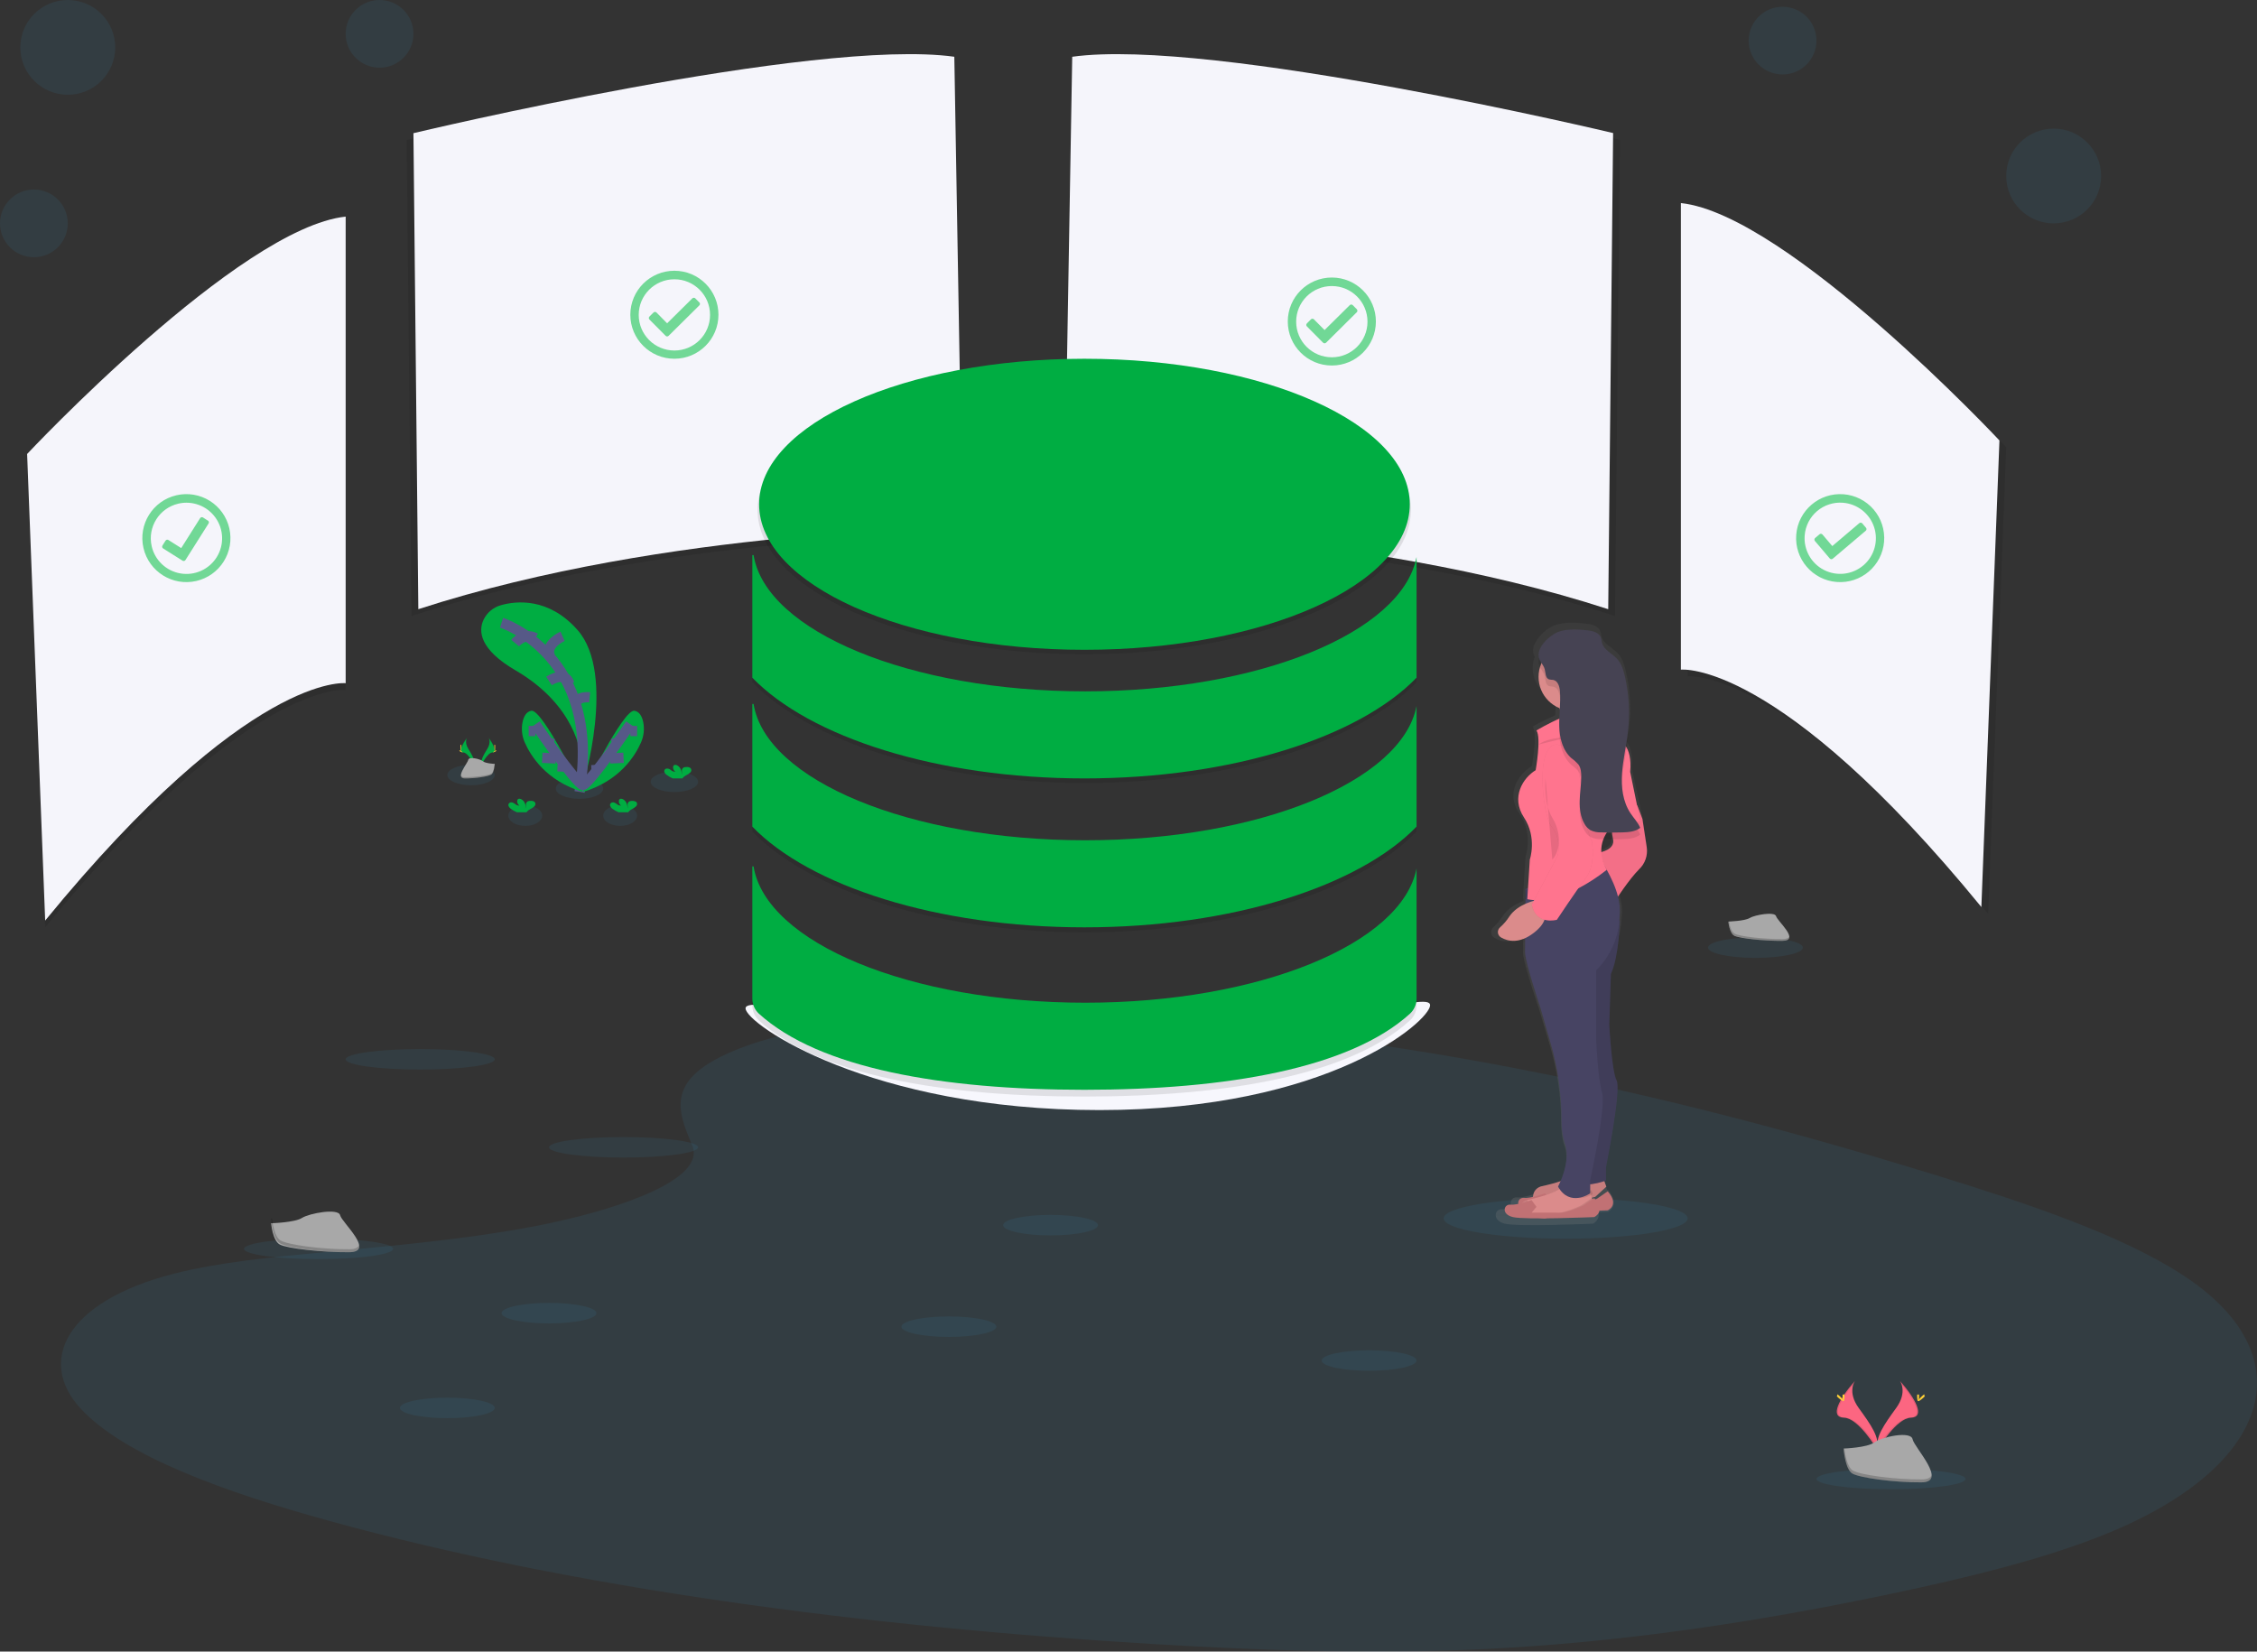 <?xml version="1.0" encoding="UTF-8"?>
<svg width="220px" height="161px" viewBox="0 0 220 161" version="1.1" xmlns="http://www.w3.org/2000/svg" xmlns:xlink="http://www.w3.org/1999/xlink">
    <rect x="0" y="0" width="220" height="161" fill="#333333" stroke="none"/>
    <title>data-assessments</title>
    <defs>
        <linearGradient x1="50.001%" y1="100.001%" x2="50.001%" y2="-0.016%" id="linearGradient-1">
            <stop stop-color="#808080" stop-opacity="0.25" offset="0%"></stop>
            <stop stop-color="#808080" stop-opacity="0.12" offset="54%"></stop>
            <stop stop-color="#808080" stop-opacity="0.1" offset="100%"></stop>
        </linearGradient>
    </defs>
    <g id="Page-1" stroke="none" stroke-width="1" fill="none" fill-rule="evenodd">
        <g id="undraw_server_status_5pbv">
            <path d="M72.037,102.226 C79.299,99.374 90.7,98.792 101.077,99.02 C133.672,99.733 163.095,106.667 188.544,114.51 C197.758,117.351 206.829,120.411 212.81,124.322 C224.984,132.282 221.373,143.308 204.445,149.866 C198.684,152.098 191.702,153.814 184.533,155.322 C171.785,158.019 158.038,160.182 143.571,160.806 C133.256,161.244 122.813,160.887 112.558,160.274 C83.905,158.555 55.783,154.78 32.21,148.291 C21.871,145.451 12.126,141.918 7.87,137.32 C3.613,132.722 6.334,126.9 16.892,124.178 C21.261,123.054 26.479,122.545 31.59,122.069 C39.113,121.367 46.756,120.673 53.544,119.246 C60.557,117.77 68.86,114.917 67.472,111.653 C65.977,108.15 64.783,105.075 72.037,102.226 Z" id="Path" fill="#339BCE" fill-rule="nonzero" opacity="0.1"></path>
            <path d="M105.176,6.194 L104.384,52.126 C104.384,52.126 133.041,52.126 157.422,60.045 L157.898,13.63 C157.898,13.63 118.792,4.294 105.176,6.194 Z" id="Path" fill="#000000" fill-rule="nonzero" opacity="0.1"></path>
            <path d="M104.515,5.534 L103.724,51.467 C103.724,51.467 132.381,51.467 156.761,59.385 L157.237,12.97 C157.237,12.97 118.131,3.634 104.515,5.534 Z" id="Path" fill="#F5F5FB" fill-rule="nonzero"></path>
            <path d="M92.362,6.193 L93.153,52.126 C93.153,52.126 64.496,52.126 40.115,60.045 L39.64,13.642 C39.64,13.642 78.746,4.294 92.362,6.193 Z" id="Path" fill="#000000" fill-rule="nonzero" opacity="0.1"></path>
            <path d="M93.022,5.533 L93.814,51.466 C93.814,51.466 65.157,51.466 40.776,59.385 L40.3,12.982 C40.3,12.982 79.406,3.634 93.022,5.533 Z" id="Path" fill="#F5F5FB" fill-rule="nonzero"></path>
            <path d="M164.505,20.455 L164.505,65.939 C164.505,65.939 173.957,64.831 193.793,89.078 L195.556,43.593 C195.556,43.593 174.908,21.566 164.505,20.455 Z" id="Path" fill="#000000" fill-rule="nonzero" opacity="0.1"></path>
            <path d="M163.844,19.795 L163.844,65.28 C163.844,65.28 173.296,64.171 193.133,88.418 L194.895,42.934 C194.895,42.934 174.247,20.906 163.844,19.795 Z" id="Path" fill="#F5F5FB" fill-rule="nonzero"></path>
            <path d="M33.694,21.775 L33.694,67.26 C33.694,67.26 24.241,66.151 4.403,90.398 L2.643,44.914 C2.643,44.914 23.289,22.887 33.694,21.775 Z" id="Path" fill="#000000" fill-rule="nonzero" opacity="0.1"></path>
            <path d="M33.694,21.115 L33.694,66.6 C33.694,66.6 24.241,65.491 4.403,89.738 L2.643,44.255 C2.643,44.255 23.289,22.227 33.694,21.115 Z" id="Path" fill="#F5F5FB" fill-rule="nonzero"></path>
            <path d="M139.399,97.994 C139.399,99.501 129.565,108.213 107.179,108.213 C84.794,108.213 72.673,99.805 72.673,98.297 C72.673,96.789 85.209,100.523 107.595,100.523 C129.981,100.523 139.399,96.484 139.399,97.994 Z" id="Path" fill="#F7F7FD" fill-rule="nonzero"></path>
            <ellipse id="Oval" fill="#339BCE" fill-rule="nonzero" opacity="0.1" cx="65.736" cy="76.211" rx="2.312" ry="1"></ellipse>
            <ellipse id="Oval" fill="#339BCE" fill-rule="nonzero" opacity="0.1" cx="56.486" cy="76.871" rx="2.312" ry="1"></ellipse>
            <ellipse id="Oval" fill="#339BCE" fill-rule="nonzero" opacity="0.1" cx="45.916" cy="75.551" rx="2.312" ry="1"></ellipse>
            <ellipse id="Oval" fill="#339BCE" fill-rule="nonzero" opacity="0.1" cx="60.45" cy="79.51" rx="1.652" ry="1"></ellipse>
            <ellipse id="Oval" fill="#339BCE" fill-rule="nonzero" opacity="0.1" cx="51.201" cy="79.51" rx="1.652" ry="1"></ellipse>
            <path d="M56.826,76.541 C56.826,76.541 60.095,65.755 56.313,61.435 C53.484,58.204 50.268,58.583 48.843,58.992 C48.09,59.194 47.463,59.718 47.128,60.426 C46.625,61.517 46.72,63.293 50.266,65.357 C56.207,68.818 56.576,73.567 56.576,73.567 L56.826,76.541 Z" id="Path" fill="#00AD42" fill-rule="nonzero"></path>
            <path d="M48.889,60.705 C48.889,60.705 58.694,63.828 56.495,77.201" id="Path" stroke="#565987"></path>
            <path d="M54.835,62.025 C54.835,62.025 53.061,62.815 53.624,64.004" id="Path" stroke="#565987"></path>
            <path d="M50.21,62.684 C50.21,62.684 51.108,61.61 52.192,62.203" id="Path" stroke="#565987"></path>
            <path d="M53.514,66.379 C53.514,66.379 55.088,65.333 55.495,66.643" id="Path" stroke="#565987"></path>
            <path d="M57.477,67.971 C57.477,67.971 56.178,67.84 56.156,68.623" id="Path" stroke="#565987"></path>
            <path d="M56.817,77.201 C56.817,77.201 52.879,69.108 51.795,69.286 C51.282,69.37 51.045,69.88 50.937,70.393 C50.802,71.056 50.875,71.745 51.146,72.364 C51.713,73.658 53.213,76.121 56.817,77.201 Z" id="Path" fill="#00AD42" fill-rule="nonzero"></path>
            <path d="M52.192,70.602 C52.192,70.602 56.067,76.291 56.817,76.541" id="Path" stroke="#565987"></path>
            <line x1="51.532" y1="71.262" x2="52.192" y2="71.262" id="Path" stroke="#565987"></line>
            <line x1="52.853" y1="73.869" x2="54.174" y2="73.934" id="Path" stroke="#565987"></line>
            <line x1="53.596" y1="71.922" x2="53.431" y2="72.582" id="Path" stroke="#565987"></line>
            <line x1="54.849" y1="74.561" x2="54.82" y2="75.221" id="Path" stroke="#565987"></line>
            <path d="M56.817,77.201 C56.817,77.201 60.753,69.108 61.84,69.286 C62.354,69.37 62.591,69.88 62.698,70.393 C62.831,71.056 62.758,71.745 62.488,72.364 C61.921,73.658 60.421,76.121 56.817,77.201 Z" id="Path" fill="#00AD42" fill-rule="nonzero"></path>
            <path d="M61.441,70.602 C61.441,70.602 57.565,76.291 56.817,76.541" id="Path" stroke="#565987"></path>
            <line x1="62.102" y1="71.262" x2="61.441" y2="71.262" id="Path" stroke="#565987"></line>
            <line x1="60.781" y1="73.869" x2="59.459" y2="73.934" id="Path" stroke="#565987"></line>
            <line x1="60.038" y1="71.922" x2="60.202" y2="72.582" id="Path" stroke="#565987"></line>
            <line x1="58.124" y1="74.561" x2="58.153" y2="75.221" id="Path" stroke="#565987"></line>
            <path d="M49.806,78.853 C49.689,78.772 49.603,78.664 49.56,78.542 C49.521,78.417 49.593,78.285 49.733,78.228 C49.889,78.176 50.059,78.268 50.193,78.36 C50.303,78.469 50.463,78.533 50.634,78.538 C50.459,78.406 50.379,78.207 50.425,78.014 C50.434,77.974 50.454,77.937 50.484,77.906 C50.572,77.828 50.73,77.862 50.836,77.923 C51.169,78.115 51.261,78.498 51.264,78.837 C51.282,78.71 51.282,78.581 51.264,78.454 C51.25,78.326 51.314,78.201 51.434,78.121 C51.513,78.085 51.601,78.067 51.691,78.069 C51.842,78.051 51.995,78.087 52.112,78.169 C52.225,78.299 52.218,78.476 52.096,78.6 C51.972,78.716 51.825,78.814 51.661,78.889 C51.536,78.95 51.43,79.035 51.351,79.136 C51.341,79.15 51.333,79.165 51.328,79.18 L50.386,79.18 C50.177,79.092 49.982,78.982 49.806,78.853 Z" id="Path" fill="#00AD42" fill-rule="nonzero"></path>
            <path d="M65.002,75.552 C64.884,75.472 64.798,75.365 64.756,75.243 C64.716,75.117 64.788,74.985 64.928,74.928 C65.099,74.9 65.275,74.951 65.388,75.062 C65.498,75.17 65.658,75.234 65.829,75.238 C65.654,75.106 65.574,74.906 65.62,74.713 C65.628,74.674 65.648,74.638 65.68,74.608 C65.767,74.529 65.925,74.562 66.031,74.623 C66.364,74.815 66.456,75.198 66.459,75.538 C66.476,75.411 66.476,75.283 66.459,75.155 C66.445,75.028 66.509,74.903 66.629,74.822 C66.707,74.786 66.796,74.769 66.886,74.772 C67.037,74.753 67.19,74.79 67.307,74.872 C67.42,75.001 67.413,75.178 67.291,75.301 C67.166,75.417 67.02,75.515 66.856,75.59 C66.732,75.652 66.626,75.736 66.546,75.837 C66.536,75.851 66.528,75.866 66.523,75.881 L65.581,75.881 C65.371,75.793 65.176,75.682 65.002,75.552 L65.002,75.552 Z" id="Path" fill="#00AD42" fill-rule="nonzero"></path>
            <path d="M59.716,78.853 C59.598,78.772 59.512,78.664 59.47,78.542 C59.431,78.417 59.503,78.286 59.642,78.228 C59.801,78.176 59.968,78.268 60.101,78.36 C60.212,78.469 60.372,78.533 60.542,78.538 C60.368,78.406 60.289,78.207 60.335,78.014 C60.342,77.974 60.362,77.937 60.393,77.906 C60.48,77.828 60.638,77.862 60.744,77.923 C61.077,78.115 61.171,78.498 61.173,78.837 C61.19,78.71 61.19,78.582 61.173,78.454 C61.16,78.326 61.223,78.201 61.343,78.121 C61.563,78.036 61.821,78.054 62.02,78.169 C62.135,78.298 62.128,78.476 62.004,78.6 C61.881,78.717 61.734,78.814 61.571,78.889 C61.447,78.951 61.341,79.036 61.261,79.136 C61.252,79.15 61.244,79.165 61.238,79.18 L60.299,79.18 C60.088,79.093 59.892,78.983 59.716,78.853 L59.716,78.853 Z" id="Path" fill="#00AD42" fill-rule="nonzero"></path>
            <path d="M45.517,71.922 C45.517,71.922 45.253,72.345 45.639,72.98 C46.026,73.614 46.346,74.162 46.217,74.561 C46.217,74.561 45.632,73.371 45.158,73.354 C44.684,73.337 44.999,72.637 45.517,71.922 Z" id="Path" fill="#00AD42" fill-rule="nonzero"></path>
            <path d="M45.522,71.922 C45.499,71.963 45.481,72.008 45.468,72.055 C44.999,72.72 44.749,73.342 45.199,73.357 C45.62,73.372 46.124,74.281 46.246,74.509 C46.243,74.527 46.238,74.544 46.232,74.561 C46.232,74.561 45.641,73.374 45.161,73.357 C44.681,73.34 44.999,72.635 45.522,71.922 Z" id="Path" fill="#000000" fill-rule="nonzero" opacity="0.1"></path>
            <path d="M44.888,72.754 C44.888,73.025 44.905,73.242 44.926,73.242 C44.947,73.242 44.961,73.025 44.961,72.754 C44.961,72.483 44.943,72.613 44.922,72.613 C44.901,72.613 44.888,72.487 44.888,72.754 Z" id="Path" fill="#FFD037" fill-rule="nonzero"></path>
            <path d="M44.836,73.243 C44.965,73.314 45.077,73.355 45.088,73.336 C45.098,73.318 45,73.247 44.879,73.178 C44.759,73.11 44.8,73.158 44.792,73.178 C44.784,73.199 44.706,73.183 44.836,73.243 Z" id="Path" fill="#FFD037" fill-rule="nonzero"></path>
            <path d="M47.634,71.922 C47.634,71.922 47.899,72.345 47.512,72.98 C47.124,73.614 46.807,74.162 46.936,74.561 C46.936,74.561 47.519,73.371 47.994,73.354 C48.469,73.337 48.156,72.637 47.634,71.922 Z" id="Path" fill="#00AD42" fill-rule="nonzero"></path>
            <path d="M47.63,71.922 C47.653,71.963 47.671,72.008 47.684,72.055 C48.152,72.72 48.402,73.342 47.952,73.357 C47.532,73.372 47.031,74.281 46.907,74.509 C46.911,74.527 46.915,74.544 46.921,74.561 C46.921,74.561 47.51,73.374 47.99,73.357 C48.471,73.34 48.158,72.635 47.63,71.922 Z" id="Path" fill="#000000" fill-rule="nonzero" opacity="0.1"></path>
            <path d="M48.265,72.754 C48.265,73.025 48.25,73.242 48.229,73.242 C48.208,73.242 48.192,73.025 48.192,72.754 C48.192,72.483 48.213,72.613 48.233,72.613 C48.254,72.613 48.265,72.487 48.265,72.754 Z" id="Path" fill="#FFD037" fill-rule="nonzero"></path>
            <path d="M48.316,73.243 C48.187,73.314 48.075,73.355 48.066,73.336 C48.058,73.318 48.152,73.247 48.275,73.178 C48.398,73.11 48.354,73.158 48.364,73.178 C48.375,73.199 48.439,73.183 48.316,73.243 Z" id="Path" fill="#FFD037" fill-rule="nonzero"></path>
            <path d="M48.228,74.466 C48.228,74.466 47.339,74.434 47.072,74.209 C46.805,73.984 45.707,73.72 45.641,74.075 C45.575,74.429 44.307,75.871 45.308,75.881 C46.309,75.891 47.637,75.695 47.904,75.504 C48.17,75.314 48.228,74.466 48.228,74.466 Z" id="Path" fill="#A8A8A8" fill-rule="nonzero"></path>
            <path d="M45.291,75.765 C46.292,75.765 47.62,75.594 47.887,75.414 C48.094,75.277 48.17,74.787 48.197,74.561 L48.228,74.561 C48.228,74.561 48.17,75.35 47.904,75.53 C47.637,75.71 46.311,75.89 45.308,75.881 C45.02,75.881 44.919,75.765 44.925,75.596 C44.964,75.701 45.076,75.762 45.291,75.765 Z" id="Path" fill="#000000" fill-rule="nonzero" opacity="0.2"></path>
            <ellipse id="Oval" fill="#339BCE" fill-rule="nonzero" opacity="0.1" cx="40.961" cy="103.264" rx="7.267" ry="1"></ellipse>
            <ellipse id="Oval" fill="#339BCE" fill-rule="nonzero" opacity="0.1" cx="60.781" cy="111.842" rx="7.267" ry="1"></ellipse>
            <ellipse id="Oval" fill="#339BCE" fill-rule="nonzero" opacity="0.1" cx="31.051" cy="121.74" rx="7.267" ry="1"></ellipse>
            <ellipse id="Oval" fill="#339BCE" fill-rule="nonzero" opacity="0.1" cx="184.324" cy="144.174" rx="7.267" ry="1"></ellipse>
            <ellipse id="Oval" fill="#339BCE" fill-rule="nonzero" opacity="0.1" cx="102.402" cy="119.43" rx="4.625" ry="1"></ellipse>
            <ellipse id="Oval" fill="#339BCE" fill-rule="nonzero" opacity="0.1" cx="171.111" cy="92.377" rx="4.625" ry="1"></ellipse>
            <ellipse id="Oval" fill="#339BCE" fill-rule="nonzero" opacity="0.1" cx="133.453" cy="132.627" rx="4.625" ry="1"></ellipse>
            <ellipse id="Oval" fill="#339BCE" fill-rule="nonzero" opacity="0.1" cx="92.492" cy="129.328" rx="4.625" ry="1"></ellipse>
            <ellipse id="Oval" fill="#339BCE" fill-rule="nonzero" opacity="0.1" cx="53.514" cy="128.008" rx="4.625" ry="1"></ellipse>
            <ellipse id="Oval" fill="#339BCE" fill-rule="nonzero" opacity="0.1" cx="43.604" cy="137.246" rx="4.625" ry="1"></ellipse>
            <g id="Group" opacity="0.1" transform="translate(73.333, 35.631)" fill="#000000" fill-rule="nonzero">
                <ellipse id="Oval" cx="32.352" cy="14.076" rx="31.84" ry="14.076"></ellipse>
                <path d="M64.745,19.108 C63.336,26.447 49.417,32.209 32.451,32.209 C15.336,32.209 1.321,26.346 0.119,18.917 L3.58512469e-06,18.917 L3.58512469e-06,30.878 C5.597,36.671 17.988,40.699 32.371,40.699 C46.755,40.699 59.146,36.671 64.745,30.878 L64.745,19.108 Z" id="Path"></path>
                <path d="M64.745,33.663 C63.336,41 49.417,46.764 32.451,46.764 C15.336,46.764 1.321,40.901 0.119,33.47 L3.58512469e-06,33.47 L3.58512469e-06,45.433 C5.597,51.226 17.988,55.252 32.371,55.252 C46.755,55.252 59.146,51.226 64.745,45.433 L64.745,33.663 Z" id="Path"></path>
                <path d="M64.745,49.671 C63.336,57.01 49.417,62.772 32.451,62.772 C15.336,62.772 1.321,56.911 0.119,49.48 L0,49.48 L0,62.38 C-0.001,62.936 0.233,63.467 0.645,63.844 C6.505,69.174 18.517,71.262 32.371,71.262 C46.225,71.262 58.231,69.174 64.1,63.844 C64.512,63.467 64.746,62.936 64.745,62.38 L64.745,49.671 Z" id="Path"></path>
            </g>
            <ellipse id="Oval" fill="#00AD42" fill-rule="nonzero" cx="105.706" cy="49.158" rx="31.712" ry="14.186"></ellipse>
            <path d="M138.078,54.297 C136.669,61.634 122.751,67.394 105.784,67.394 C88.669,67.394 74.654,61.533 73.453,54.107 L73.333,54.107 L73.333,66.063 C78.93,71.854 91.321,75.881 105.705,75.881 C120.088,75.881 132.479,71.854 138.078,66.063 L138.078,54.297 Z" id="Path" fill="#00AD42" fill-rule="nonzero"></path>
            <path d="M138.078,68.816 C136.669,76.151 122.751,81.912 105.784,81.912 C88.669,81.912 74.654,76.051 73.453,68.623 L73.333,68.623 L73.333,80.582 C78.93,86.373 91.321,90.398 105.705,90.398 C120.088,90.398 132.479,86.373 138.078,80.582 L138.078,68.816 Z" id="Path" fill="#00AD42" fill-rule="nonzero"></path>
            <path d="M138.078,84.65 C136.669,91.987 122.751,97.746 105.784,97.746 C88.669,97.746 74.654,91.887 73.453,84.459 L73.333,84.459 L73.333,97.355 C73.332,97.91 73.566,98.441 73.978,98.818 C79.839,104.147 91.851,106.234 105.705,106.234 C119.559,106.234 131.564,104.147 137.433,98.818 C137.845,98.441 138.079,97.91 138.078,97.355 L138.078,84.65 Z" id="Path" fill="#00AD42" fill-rule="nonzero"></path>
            <ellipse id="Oval" fill="#339BCE" fill-rule="nonzero" opacity="0.1" cx="152.613" cy="118.77" rx="11.892" ry="1.98"></ellipse>
            <path d="M145.684,91.435 C146.296,91.788 147.258,92.019 148.468,91.258 L148.457,92.944 C148.542,94.099 150.006,98.311 150.006,98.311 L151.037,101.775 C151.778,104.224 152.159,106.762 152.171,109.315 C152.171,110.159 152.252,111.031 152.501,111.688 C153.052,113.143 152.288,115.013 151.954,115.703 C151.396,115.887 150.828,116.043 150.253,116.17 C150.201,116.183 150.151,116.198 150.101,116.216 L150.101,116.206 C150.101,116.206 148.553,116.806 147.864,116.723 C147.351,116.663 147.03,117.288 147.439,117.748 C147.105,117.847 146.757,117.892 146.409,117.881 C145.72,117.798 145.375,118.953 146.666,119.283 C147.958,119.614 155.272,119.283 155.272,119.283 C155.695,119.077 155.92,118.617 155.821,118.165 L156.736,118.128 C156.736,118.128 158.027,117.55 156.736,115.981 L156.665,116.031 L156.391,115.237 L156.391,114.167 C156.391,114.167 158.027,106.478 157.51,105.578 C156.993,104.679 156.718,100.036 156.718,100.036 L156.899,95.007 C157.365,94.068 157.603,92.592 157.725,91.439 C157.901,90.889 158.011,90.322 158.054,89.747 C158.075,89.475 158.093,89.193 158.103,88.898 C158.11,88.25 158.004,87.606 157.788,86.994 C158.372,86.148 159.024,85.349 159.739,84.604 C160.342,84.056 160.632,83.254 160.515,82.457 L160.09,79.65 L159.056,74.87 C159.186,73.542 158.903,72.778 158.588,72.345 C158.663,71.915 158.733,71.487 158.786,71.055 C159.013,69.182 158.911,67.284 158.484,65.444 C158.335,64.804 158.131,64.145 157.669,63.659 C157.148,63.106 156.302,62.772 156.106,62.051 C156.078,61.867 156.039,61.685 155.987,61.506 C155.798,61.034 155.202,60.862 154.679,60.8 C153.747,60.689 152.401,60.606 151.505,60.964 C150.719,61.303 150.073,61.89 149.668,62.63 C149.466,62.935 149.39,63.302 149.455,63.659 C149.487,63.783 149.536,63.902 149.602,64.012 C148.981,65.655 149.829,67.48 151.503,68.106 C151.524,68.171 151.544,68.233 151.558,68.293 C151.598,68.441 151.626,68.592 151.644,68.744 C151.627,69.035 151.607,69.328 151.595,69.621 L151.563,69.74 C150.822,70.06 150.1,70.419 149.4,70.816 C149.914,71.56 149.312,74.698 149.312,74.698 C148.021,75.44 146.732,77.339 148.109,79.322 C149.485,81.304 148.71,83.449 148.71,83.449 L148.498,86.678 L148.498,86.678 L148.498,86.678 L148.455,87.324 L148.47,87.324 L148.455,87.57 L148.491,87.57 L148.491,87.834 C147.887,88.052 147.003,88.488 146.477,89.299 C146.228,89.696 145.926,90.059 145.577,90.377 C145.413,90.515 145.327,90.722 145.349,90.933 C145.37,91.144 145.495,91.331 145.684,91.435 L145.684,91.435 Z M156.074,82.856 C156.022,82.298 156.128,81.736 156.38,81.231 L156.989,81.231 C157.007,81.363 157.031,81.493 157.063,81.622 C157.237,82.36 156.54,82.707 156.074,82.856 L156.074,82.856 Z" id="Shape" fill="url(#linearGradient-1)" fill-rule="nonzero"></path>
            <path d="M156.242,114.757 L156.577,115.677 L155.491,116.674 L151.899,117.451 L149.309,117.22 L149.477,116.377 L149.477,116.377 C149.577,116.007 149.894,115.719 150.298,115.632 C151.371,115.403 153.392,114.879 153.819,114.152 L156.242,114.757 Z" id="Path" fill="#DB8B8B" fill-rule="nonzero"></path>
            <path d="M156.242,114.757 L156.577,115.677 L155.491,116.674 L151.899,117.451 L149.309,117.22 L149.477,116.377 L149.477,116.377 C149.577,116.007 149.894,115.719 150.298,115.632 C151.371,115.403 153.392,114.879 153.819,114.152 L156.242,114.757 Z" id="Path" fill="#000000" fill-rule="nonzero" opacity="0.1"></path>
            <path d="M150.611,117.556 L151.087,116.987 L150.611,116.327 C150.611,116.327 149.187,116.844 148.553,116.773 C147.918,116.702 147.603,117.699 148.791,117.984 C149.979,118.269 156.709,117.984 156.709,117.984 C156.709,117.984 157.897,117.485 156.709,116.131 L155.68,116.844 C155.68,116.844 153.937,117.699 153.066,117.556 L150.611,117.556 Z" id="Path" fill="#C17174" fill-rule="nonzero"></path>
            <path d="M147.988,118.54 L150.578,118.77 L154.17,118.002 L155.255,117.005 L155.167,116.762 L155.043,116.419 L154.921,116.084 L152.494,115.471 C152.371,115.655 152.202,115.81 152.002,115.923 C151.215,116.417 149.803,116.774 148.973,116.951 C148.938,116.959 148.903,116.969 148.87,116.981 C148.708,117.028 148.561,117.11 148.441,117.219 C148.296,117.35 148.193,117.515 148.145,117.696 L147.988,118.54 Z" id="Path" fill="#DB8B8B" fill-rule="nonzero"></path>
            <path d="M147.988,118.543 L150.578,118.77 L154.17,118.013 L155.255,117.03 L155.167,116.791 L154.17,117.484 C154.17,117.484 152.331,118.392 151.412,118.24 L148.82,118.24 L149.323,117.636 L148.872,117.007 C148.71,117.053 148.563,117.134 148.443,117.242 C148.298,117.37 148.195,117.533 148.147,117.712 L147.988,118.543 Z" id="Path" fill="#000000" fill-rule="nonzero" opacity="0.1"></path>
            <path d="M149.29,118.215 L149.766,117.646 L149.29,116.985 C149.29,116.985 147.866,117.503 147.231,117.432 C146.597,117.36 146.282,118.358 147.469,118.644 C148.657,118.929 155.388,118.644 155.388,118.644 C155.388,118.644 156.576,118.144 155.388,116.791 L154.359,117.503 C154.359,117.503 152.616,118.358 151.745,118.215 L149.29,118.215 Z" id="Path" fill="#C17174" fill-rule="nonzero"></path>
            <path d="M151.291,71.872 C151.291,71.872 155.249,72.314 154.679,70.578 C154.517,70.089 154.474,69.565 154.556,69.055 C154.658,68.423 154.897,67.824 155.255,67.303 L151.545,67.906 C151.768,68.294 151.938,68.714 152.049,69.152 C152.483,70.981 151.291,71.872 151.291,71.872 Z" id="Path" fill="#DB8B8B" fill-rule="nonzero"></path>
            <path d="M157.898,89.738 C157.898,89.738 157.818,93.231 157.023,94.937 L156.863,99.893 C156.863,99.893 157.101,104.441 157.579,105.334 C158.057,106.228 156.544,113.783 156.544,113.783 L156.544,115.083 C156.544,115.083 153.997,116.057 153.273,114.92 L153.989,105.253 L153.67,91.851 L157.898,89.738 Z" id="Path" fill="#474463" fill-rule="nonzero"></path>
            <path d="M157.898,89.738 C157.898,89.738 157.818,93.231 157.023,94.937 L156.863,99.893 C156.863,99.893 157.101,104.441 157.579,105.334 C158.057,106.228 156.544,113.783 156.544,113.783 L156.544,115.083 C156.544,115.083 153.997,116.057 153.273,114.92 L153.989,105.253 L153.67,91.851 L157.898,89.738 Z" id="Path" fill="#000000" fill-rule="nonzero" opacity="0.1"></path>
            <path d="M159.6,78.52 L160.094,79.829 L160.516,82.607 C160.628,83.393 160.352,84.185 159.776,84.734 C158.79,85.715 157.475,87.758 157.475,87.758 L155.916,83.098 C155.916,83.098 157.475,82.853 157.228,81.79 C156.982,80.728 157.066,78.766 157.066,78.766 L159.6,78.52 Z" id="Path" fill="#FF748E" fill-rule="nonzero"></path>
            <path d="M159.604,78.52 L160.095,79.828 L160.516,82.608 C160.628,83.394 160.354,84.185 159.779,84.733 C158.794,85.713 157.484,87.758 157.484,87.758 L155.916,83.093 C155.916,83.093 157.474,82.848 157.227,81.785 C156.981,80.723 157.063,78.76 157.063,78.76 L159.604,78.52 Z" id="Path" fill="#000000" fill-rule="nonzero" opacity="0.05"></path>
            <path d="M152.613,115.917 C153.546,117.419 154.998,116.566 155.255,116.398 L155.149,116.073 L153.038,115.471 C152.933,115.652 152.787,115.805 152.613,115.917 Z" id="Path" fill="#000000" fill-rule="nonzero" opacity="0.1"></path>
            <path d="M148.649,92.871 C148.731,94.016 150.133,98.183 150.133,98.183 L151.124,101.614 C151.832,104.04 152.198,106.551 152.212,109.076 C152.187,109.871 152.294,110.664 152.528,111.425 C153.189,113.224 151.868,115.675 151.868,115.675 C153.024,117.72 155.005,116.33 155.005,116.33 L155.005,115.022 C155.005,115.022 156.574,107.91 156.161,106.521 C155.747,105.131 155.584,101.372 155.584,101.372 L155.584,94.587 C156.906,93.282 157.71,91.55 157.849,89.707 C157.868,89.439 157.885,89.157 157.895,88.867 C157.961,87.024 156.687,84.862 156.199,84.091 C156.08,83.904 156.004,83.799 156.004,83.799 L148.714,86.663 L148.697,86.663 L148.697,86.946 L148.697,87.564 L148.649,92.871 Z" id="Path" fill="#474463" fill-rule="nonzero"></path>
            <path d="M151.291,67.88 C151.53,68.252 151.711,68.654 151.83,69.073 C152.7,69.382 153.666,69.348 154.509,68.98 C154.617,68.375 154.873,67.801 155.255,67.303 L151.291,67.88 Z" id="Path" fill="#000000" fill-rule="nonzero" opacity="0.1"></path>
            <ellipse id="Oval" fill="#DB8B8B" fill-rule="nonzero" cx="153.273" cy="65.984" rx="3.303" ry="3.299"></ellipse>
            <path d="M148.649,87.664 L148.685,87.664 C152.183,88.387 156.577,84.723 156.577,84.723 C156.459,84.523 156.357,84.315 156.272,84.099 C156.152,83.907 156.075,83.799 156.075,83.799 L148.709,86.737 L148.689,87.03 L148.649,87.664 Z" id="Path" fill="#000000" fill-rule="nonzero" opacity="0.1"></path>
            <path d="M149.766,71.206 C149.766,71.206 154.333,68.41 155.799,69.561 L157.84,72.192 C157.84,72.192 159.145,72.604 158.902,75.244 L159.88,80.013 L156.947,80.752 C156.947,80.752 155.236,82.397 156.623,84.782 C156.623,84.782 152.299,88.399 148.872,87.658 L149.117,83.795 C149.117,83.795 149.85,81.656 148.547,79.683 C147.244,77.711 148.466,75.818 149.689,75.079 C149.685,75.071 150.255,71.945 149.766,71.206 Z" id="Path" fill="#FF748E" fill-rule="nonzero"></path>
            <path d="M149.753,87.758 C149.753,87.758 147.966,88.077 147.117,89.351 C146.871,89.734 146.572,90.084 146.226,90.392 C146.069,90.526 145.988,90.722 146.009,90.92 C146.03,91.119 146.15,91.296 146.333,91.398 C147.008,91.779 148.106,92.012 149.497,90.942 C151.889,89.112 149.753,87.758 149.753,87.758 Z" id="Path" fill="#DB8B8B" fill-rule="nonzero"></path>
            <path d="M152.078,72.644 C152.078,72.644 153.705,72.479 154.113,76.754 C154.521,81.028 155.171,82.017 155.171,82.017 C155.171,82.017 155.579,84.236 154.6,85.552 C153.621,86.868 151.752,89.664 151.752,89.664 C151.752,89.664 149.717,90.238 149.309,88.185 L151.833,83.417 C151.833,83.417 152.239,81.772 151.263,80.621 C150.286,79.47 149.554,71.82 152.078,72.644 Z" id="Path" fill="#000000" fill-rule="nonzero" opacity="0.1"></path>
            <path d="M152.071,72.644 C152.071,72.644 153.7,72.479 154.108,76.756 C154.516,81.032 155.167,82.016 155.167,82.016 C155.167,82.016 155.586,84.236 154.598,85.552 C153.61,86.868 151.755,89.664 151.755,89.664 C151.755,89.664 149.718,90.238 149.309,88.185 L151.836,83.417 C151.836,83.417 152.245,81.771 151.265,80.62 C150.285,79.469 149.544,71.822 152.071,72.644 Z" id="Path" fill="#FF748E" fill-rule="nonzero"></path>
            <path d="M150.648,75.881 C150.648,75.881 150.461,78.361 151.313,79.721 C152.165,81.081 152.165,82.84 151.313,83.799" id="Path" fill="#000000" fill-rule="nonzero" opacity="0.1"></path>
            <path d="M149.97,72.582 C149.97,72.582 150.63,71.961 152.531,71.883 C154.432,71.805 155.255,71.262 155.255,71.262" id="Path" fill="#000000" fill-rule="nonzero" opacity="0.1"></path>
            <path d="M154.807,62.115 C155.3,62.175 155.863,62.342 156.04,62.799 C156.089,62.973 156.127,63.15 156.154,63.328 C156.338,64.029 157.135,64.358 157.627,64.89 C158.06,65.364 158.251,66.002 158.393,66.626 C158.797,68.414 158.893,70.256 158.678,72.075 C158.52,73.404 158.195,74.714 158.106,76.049 C158.016,77.384 158.181,78.791 158.918,79.913 C159.236,80.395 159.655,80.82 159.88,81.355 C159.415,81.728 158.774,81.782 158.174,81.802 C157.48,81.826 156.783,81.826 156.081,81.802 C155.714,81.817 155.35,81.741 155.019,81.582 C154.786,81.435 154.594,81.231 154.461,80.991 C154.061,80.321 153.961,79.516 153.978,78.739 C153.995,77.962 154.12,77.19 154.134,76.411 C154.176,75.986 154.08,75.56 153.862,75.192 C153.66,74.96 153.432,74.753 153.183,74.574 C152.314,73.812 152.016,72.592 151.987,71.445 C151.958,70.297 152.15,69.15 152.052,68.007 C152.014,67.56 151.844,67.022 151.4,66.935 C151.26,66.93 151.12,66.912 150.984,66.882 C150.627,66.746 150.663,66.249 150.567,65.885 C150.452,65.473 150.098,65.158 149.998,64.746 C149.765,63.775 151.015,62.616 151.833,62.274 C152.652,61.932 153.93,62.008 154.807,62.115 Z" id="Path" fill="#000000" fill-rule="nonzero" opacity="0.1"></path>
            <path d="M154.807,61.452 C155.3,61.512 155.863,61.678 156.04,62.138 C156.089,62.311 156.127,62.487 156.154,62.665 C156.338,63.365 157.135,63.695 157.627,64.226 C158.06,64.7 158.251,65.339 158.393,65.963 C158.797,67.752 158.892,69.596 158.676,71.417 C158.52,72.746 158.195,74.056 158.106,75.392 C158.016,76.729 158.181,78.132 158.918,79.255 C159.236,79.739 159.655,80.161 159.88,80.696 C159.415,81.071 158.774,81.123 158.174,81.143 C157.48,81.165 156.783,81.165 156.081,81.143 C155.715,81.159 155.35,81.084 155.019,80.925 C154.786,80.777 154.594,80.573 154.461,80.332 C154.061,79.662 153.961,78.857 153.978,78.08 C153.995,77.304 154.12,76.532 154.134,75.755 C154.134,75.331 154.109,74.882 153.862,74.536 C153.661,74.304 153.433,74.096 153.183,73.918 C152.314,73.156 152.016,71.936 151.987,70.789 C151.958,69.642 152.15,68.494 152.052,67.351 C152.014,66.904 151.844,66.366 151.4,66.28 C151.26,66.274 151.12,66.256 150.984,66.226 C150.627,66.09 150.663,65.594 150.567,65.229 C150.452,64.818 150.098,64.504 149.998,64.09 C149.765,63.12 151.015,61.961 151.833,61.619 C152.652,61.277 153.936,61.345 154.807,61.452 Z" id="Path" fill="#464353" fill-rule="nonzero"></path>
            <path d="M26.426,119.243 C26.426,119.243 28.736,119.179 29.43,118.729 C30.124,118.279 32.981,117.742 33.153,118.463 C33.326,119.185 36.623,122.049 34.015,122.069 C31.408,122.089 27.961,121.699 27.265,121.316 C26.569,120.933 26.426,119.243 26.426,119.243 Z" id="Path" fill="#A8A8A8" fill-rule="nonzero"></path>
            <path d="M34.062,121.779 C31.457,121.802 28.008,121.35 27.314,120.903 C26.786,120.56 26.575,119.337 26.504,118.77 L26.426,118.77 C26.426,118.77 26.573,120.743 27.267,121.19 C27.96,121.638 31.41,122.09 34.017,122.069 C34.769,122.069 35.027,121.779 35.015,121.359 C34.909,121.622 34.622,121.779 34.062,121.779 Z" id="Path" fill="#000000" fill-rule="nonzero" opacity="0.2"></path>
            <path d="M168.468,89.833 C168.468,89.833 170.065,89.789 170.548,89.489 C171.03,89.189 173.005,88.833 173.125,89.313 C173.244,89.793 175.528,91.703 173.722,91.717 C171.917,91.73 169.531,91.47 169.051,91.215 C168.571,90.961 168.468,89.833 168.468,89.833 Z" id="Path" fill="#A8A8A8" fill-rule="nonzero"></path>
            <path d="M173.756,91.543 C171.952,91.555 169.564,91.284 169.083,91.017 C168.716,90.817 168.571,90.077 168.523,89.738 L168.468,89.738 C168.468,89.738 168.571,90.921 169.051,91.19 C169.531,91.459 171.919,91.729 173.723,91.717 C174.244,91.717 174.425,91.543 174.414,91.29 C174.342,91.445 174.144,91.539 173.756,91.543 Z" id="Path" fill="#000000" fill-rule="nonzero" opacity="0.2"></path>
            <ellipse id="Oval" fill="#339BCE" fill-rule="nonzero" opacity="0.1" cx="6.607" cy="4.619" rx="4.625" ry="4.619"></ellipse>
            <ellipse id="Oval" fill="#339BCE" fill-rule="nonzero" opacity="0.1" cx="200.18" cy="17.156" rx="4.625" ry="4.619"></ellipse>
            <ellipse id="Oval" fill="#339BCE" fill-rule="nonzero" opacity="0.1" cx="3.303" cy="21.775" rx="3.303" ry="3.299"></ellipse>
            <ellipse id="Oval" fill="#339BCE" fill-rule="nonzero" opacity="0.1" cx="36.997" cy="3.299" rx="3.303" ry="3.299"></ellipse>
            <ellipse id="Oval" fill="#339BCE" fill-rule="nonzero" opacity="0.1" cx="173.754" cy="3.959" rx="3.303" ry="3.299"></ellipse>
            <path d="M185.189,134.607 C185.189,134.607 185.983,135.665 184.822,137.263 C183.662,138.861 182.703,140.209 183.09,141.205 C183.09,141.205 184.842,138.239 186.264,138.197 C187.687,138.154 186.756,136.393 185.189,134.607 Z" id="Path" fill="#FC6681" fill-rule="nonzero"></path>
            <path d="M185.171,134.607 C185.241,134.709 185.296,134.822 185.334,134.94 C186.738,136.605 187.492,138.158 186.136,138.197 C184.876,138.233 183.366,140.502 183.003,141.076 C183.015,141.12 183.03,141.163 183.047,141.205 C183.047,141.205 184.818,138.239 186.256,138.197 C187.694,138.154 186.756,136.393 185.171,134.607 Z" id="Path" fill="#000000" fill-rule="nonzero" opacity="0.1"></path>
            <path d="M187.063,136.1 C187.063,136.368 187.019,136.586 186.967,136.586 C186.915,136.586 186.871,136.368 186.871,136.1 C186.871,135.832 186.925,135.955 186.977,135.955 C187.029,135.955 187.063,135.831 187.063,136.1 Z" id="Path" fill="#FFD037" fill-rule="nonzero"></path>
            <path d="M187.472,136.259 C187.214,136.491 186.995,136.631 186.969,136.573 C186.944,136.515 187.144,136.277 187.4,136.045 C187.656,135.813 187.559,135.982 187.577,136.045 C187.594,136.108 187.729,136.027 187.472,136.259 Z" id="Path" fill="#FFD037" fill-rule="nonzero"></path>
            <path d="M180.817,134.607 C180.817,134.607 180.023,135.665 181.184,137.263 C182.344,138.861 183.303,140.209 182.916,141.205 C182.916,141.205 181.162,138.239 179.741,138.197 C178.321,138.154 179.247,136.393 180.817,134.607 Z" id="Path" fill="#FC6681" fill-rule="nonzero"></path>
            <path d="M180.836,134.607 C180.766,134.709 180.71,134.822 180.671,134.94 C179.266,136.605 178.514,138.158 179.868,138.197 C181.129,138.233 182.642,140.502 183.003,141.076 C182.991,141.118 182.977,141.162 182.961,141.205 C182.961,141.205 181.187,138.239 179.75,138.197 C178.313,138.154 179.248,136.393 180.836,134.607 Z" id="Path" fill="#000000" fill-rule="nonzero" opacity="0.1"></path>
            <path d="M179.603,136.1 C179.603,136.368 179.647,136.586 179.701,136.586 C179.755,136.586 179.797,136.368 179.797,136.1 C179.797,135.832 179.742,135.955 179.688,135.955 C179.634,135.955 179.603,135.831 179.603,136.1 Z" id="Path" fill="#FFD037" fill-rule="nonzero"></path>
            <path d="M179.195,136.259 C179.454,136.491 179.674,136.631 179.698,136.573 C179.722,136.515 179.524,136.277 179.265,136.045 C179.007,135.813 179.106,135.982 179.09,136.045 C179.074,136.108 178.936,136.027 179.195,136.259 Z" id="Path" fill="#FFD037" fill-rule="nonzero"></path>
            <path d="M179.7,141.206 C179.7,141.206 182.008,141.13 182.703,140.606 C183.398,140.082 186.254,139.455 186.428,140.296 C186.601,141.137 189.895,144.482 187.289,144.503 C184.684,144.525 181.233,144.067 180.541,143.63 C179.848,143.193 179.7,141.206 179.7,141.206 Z" id="Path" fill="#A8A8A8" fill-rule="nonzero"></path>
            <path d="M187.337,144.214 C184.73,144.236 181.281,143.777 180.586,143.339 C180.058,142.998 179.846,141.771 179.776,141.205 L179.7,141.205 C179.7,141.205 179.846,143.173 180.541,143.628 C181.235,144.083 184.684,144.529 187.29,144.503 C188.042,144.503 188.302,144.212 188.288,143.792 C188.185,144.05 187.896,144.21 187.337,144.214 Z" id="Path" fill="#000000" fill-rule="nonzero" opacity="0.2"></path>
            <path d="M65.736,26.393 C63.364,26.393 61.441,28.314 61.441,30.682 C61.441,33.051 63.364,34.971 65.736,34.971 C68.107,34.971 70.03,33.051 70.03,30.682 C70.03,28.314 68.107,26.393 65.736,26.393 L65.736,26.393 Z M65.736,27.225 C67.656,27.225 69.212,28.779 69.212,30.697 C69.212,32.614 67.656,34.169 65.736,34.169 C63.816,34.169 62.259,32.614 62.259,30.697 C62.259,28.779 63.816,27.225 65.736,27.225 M68.167,29.481 L67.777,29.087 C67.738,29.047 67.685,29.025 67.629,29.025 C67.574,29.025 67.521,29.047 67.482,29.087 L65.028,31.516 L63.993,30.466 C63.955,30.426 63.902,30.403 63.846,30.403 C63.791,30.403 63.738,30.426 63.699,30.466 L63.306,30.856 C63.266,30.894 63.244,30.948 63.244,31.003 C63.244,31.058 63.266,31.112 63.306,31.15 L64.881,32.735 C64.92,32.775 64.973,32.797 65.028,32.797 C65.084,32.797 65.137,32.775 65.175,32.735 L68.167,29.769 C68.207,29.731 68.23,29.678 68.23,29.622 C68.23,29.567 68.207,29.514 68.167,29.475 L68.167,29.481 Z" id="Shape" fill="#3ACC6C" fill-rule="nonzero" opacity="0.7"></path>
            <path d="M17.197,48.279 C14.889,48.815 13.451,51.117 13.985,53.423 C14.519,55.729 16.823,57.167 19.132,56.636 C21.441,56.104 22.883,53.805 22.353,51.498 C22.098,50.387 21.411,49.424 20.443,48.82 C19.476,48.216 18.308,48.021 17.197,48.279 L17.197,48.279 Z M17.385,49.096 C18.755,48.777 20.183,49.314 21.002,50.458 C21.82,51.601 21.868,53.125 21.122,54.317 C20.376,55.509 18.985,56.134 17.597,55.9 C16.209,55.667 15.1,54.62 14.786,53.25 C14.36,51.387 15.522,49.53 17.385,49.096 M20.261,50.75 L19.791,50.448 C19.745,50.418 19.688,50.408 19.634,50.42 C19.58,50.432 19.534,50.466 19.505,50.513 L17.665,53.429 L16.42,52.643 C16.373,52.613 16.317,52.603 16.263,52.615 C16.209,52.628 16.162,52.661 16.134,52.709 L15.837,53.178 C15.807,53.225 15.797,53.281 15.809,53.335 C15.822,53.389 15.855,53.436 15.903,53.464 L17.792,54.655 C17.838,54.686 17.895,54.696 17.95,54.684 C18.004,54.671 18.051,54.637 18.08,54.589 L20.329,51.03 C20.359,50.984 20.37,50.928 20.358,50.874 C20.346,50.82 20.312,50.773 20.265,50.744 L20.261,50.75 Z" id="Shape" fill="#3ACC6C" fill-rule="nonzero" opacity="0.7"></path>
            <path d="M129.82,27.053 C127.448,27.053 125.526,28.974 125.526,31.342 C125.526,33.711 127.448,35.631 129.82,35.631 C132.191,35.631 134.114,33.711 134.114,31.342 C134.114,28.974 132.191,27.053 129.82,27.053 Z M129.82,27.885 C131.74,27.885 133.296,29.439 133.296,31.357 C133.296,33.274 131.74,34.829 129.82,34.829 C127.9,34.829 126.343,33.274 126.343,31.357 C126.343,29.439 127.9,27.885 129.82,27.885 M132.251,30.141 L131.861,29.747 C131.822,29.707 131.769,29.685 131.713,29.685 C131.658,29.685 131.605,29.707 131.566,29.747 L129.112,32.175 L128.076,31.132 C128.037,31.092 127.984,31.069 127.928,31.069 C127.873,31.069 127.82,31.092 127.781,31.132 L127.39,31.526 C127.35,31.565 127.328,31.618 127.328,31.673 C127.328,31.729 127.35,31.782 127.39,31.82 L128.965,33.405 C129.004,33.445 129.057,33.467 129.112,33.467 C129.168,33.467 129.221,33.445 129.26,33.405 L132.251,30.439 C132.291,30.401 132.314,30.348 132.314,30.292 C132.314,30.237 132.291,30.184 132.251,30.145 L132.251,30.141 Z" id="Shape" fill="#3ACC6C" fill-rule="nonzero" opacity="0.7"></path>
            <path d="M179.702,48.181 C177.338,47.998 175.273,49.763 175.088,52.123 C174.904,54.484 176.67,56.547 179.033,56.733 C181.397,56.918 183.464,55.155 183.65,52.795 C183.74,51.66 183.374,50.536 182.634,49.67 C181.893,48.805 180.838,48.269 179.702,48.181 L179.702,48.181 Z M179.636,49.008 C181.04,49.114 182.241,50.054 182.679,51.39 C183.117,52.725 182.706,54.193 181.637,55.108 C180.568,56.022 179.052,56.202 177.798,55.564 C176.544,54.926 175.799,53.595 175.911,52.194 C175.981,51.278 176.413,50.427 177.112,49.83 C177.811,49.232 178.719,48.937 179.636,49.008 M181.886,51.447 L181.526,51.024 C181.491,50.981 181.44,50.955 181.385,50.95 C181.33,50.945 181.275,50.963 181.233,50.999 L178.602,53.232 L177.649,52.11 C177.614,52.067 177.562,52.04 177.507,52.035 C177.451,52.031 177.396,52.049 177.354,52.086 L176.931,52.445 C176.889,52.481 176.862,52.532 176.858,52.587 C176.854,52.642 176.872,52.696 176.908,52.737 L178.354,54.439 C178.389,54.481 178.44,54.508 178.495,54.513 C178.55,54.517 178.605,54.499 178.647,54.463 L181.861,51.739 C181.904,51.704 181.931,51.653 181.935,51.598 C181.94,51.543 181.922,51.488 181.886,51.447 L181.886,51.447 Z" id="Shape" fill="#3ACC6C" fill-rule="nonzero" opacity="0.7"></path>
        </g>
    </g>
</svg>